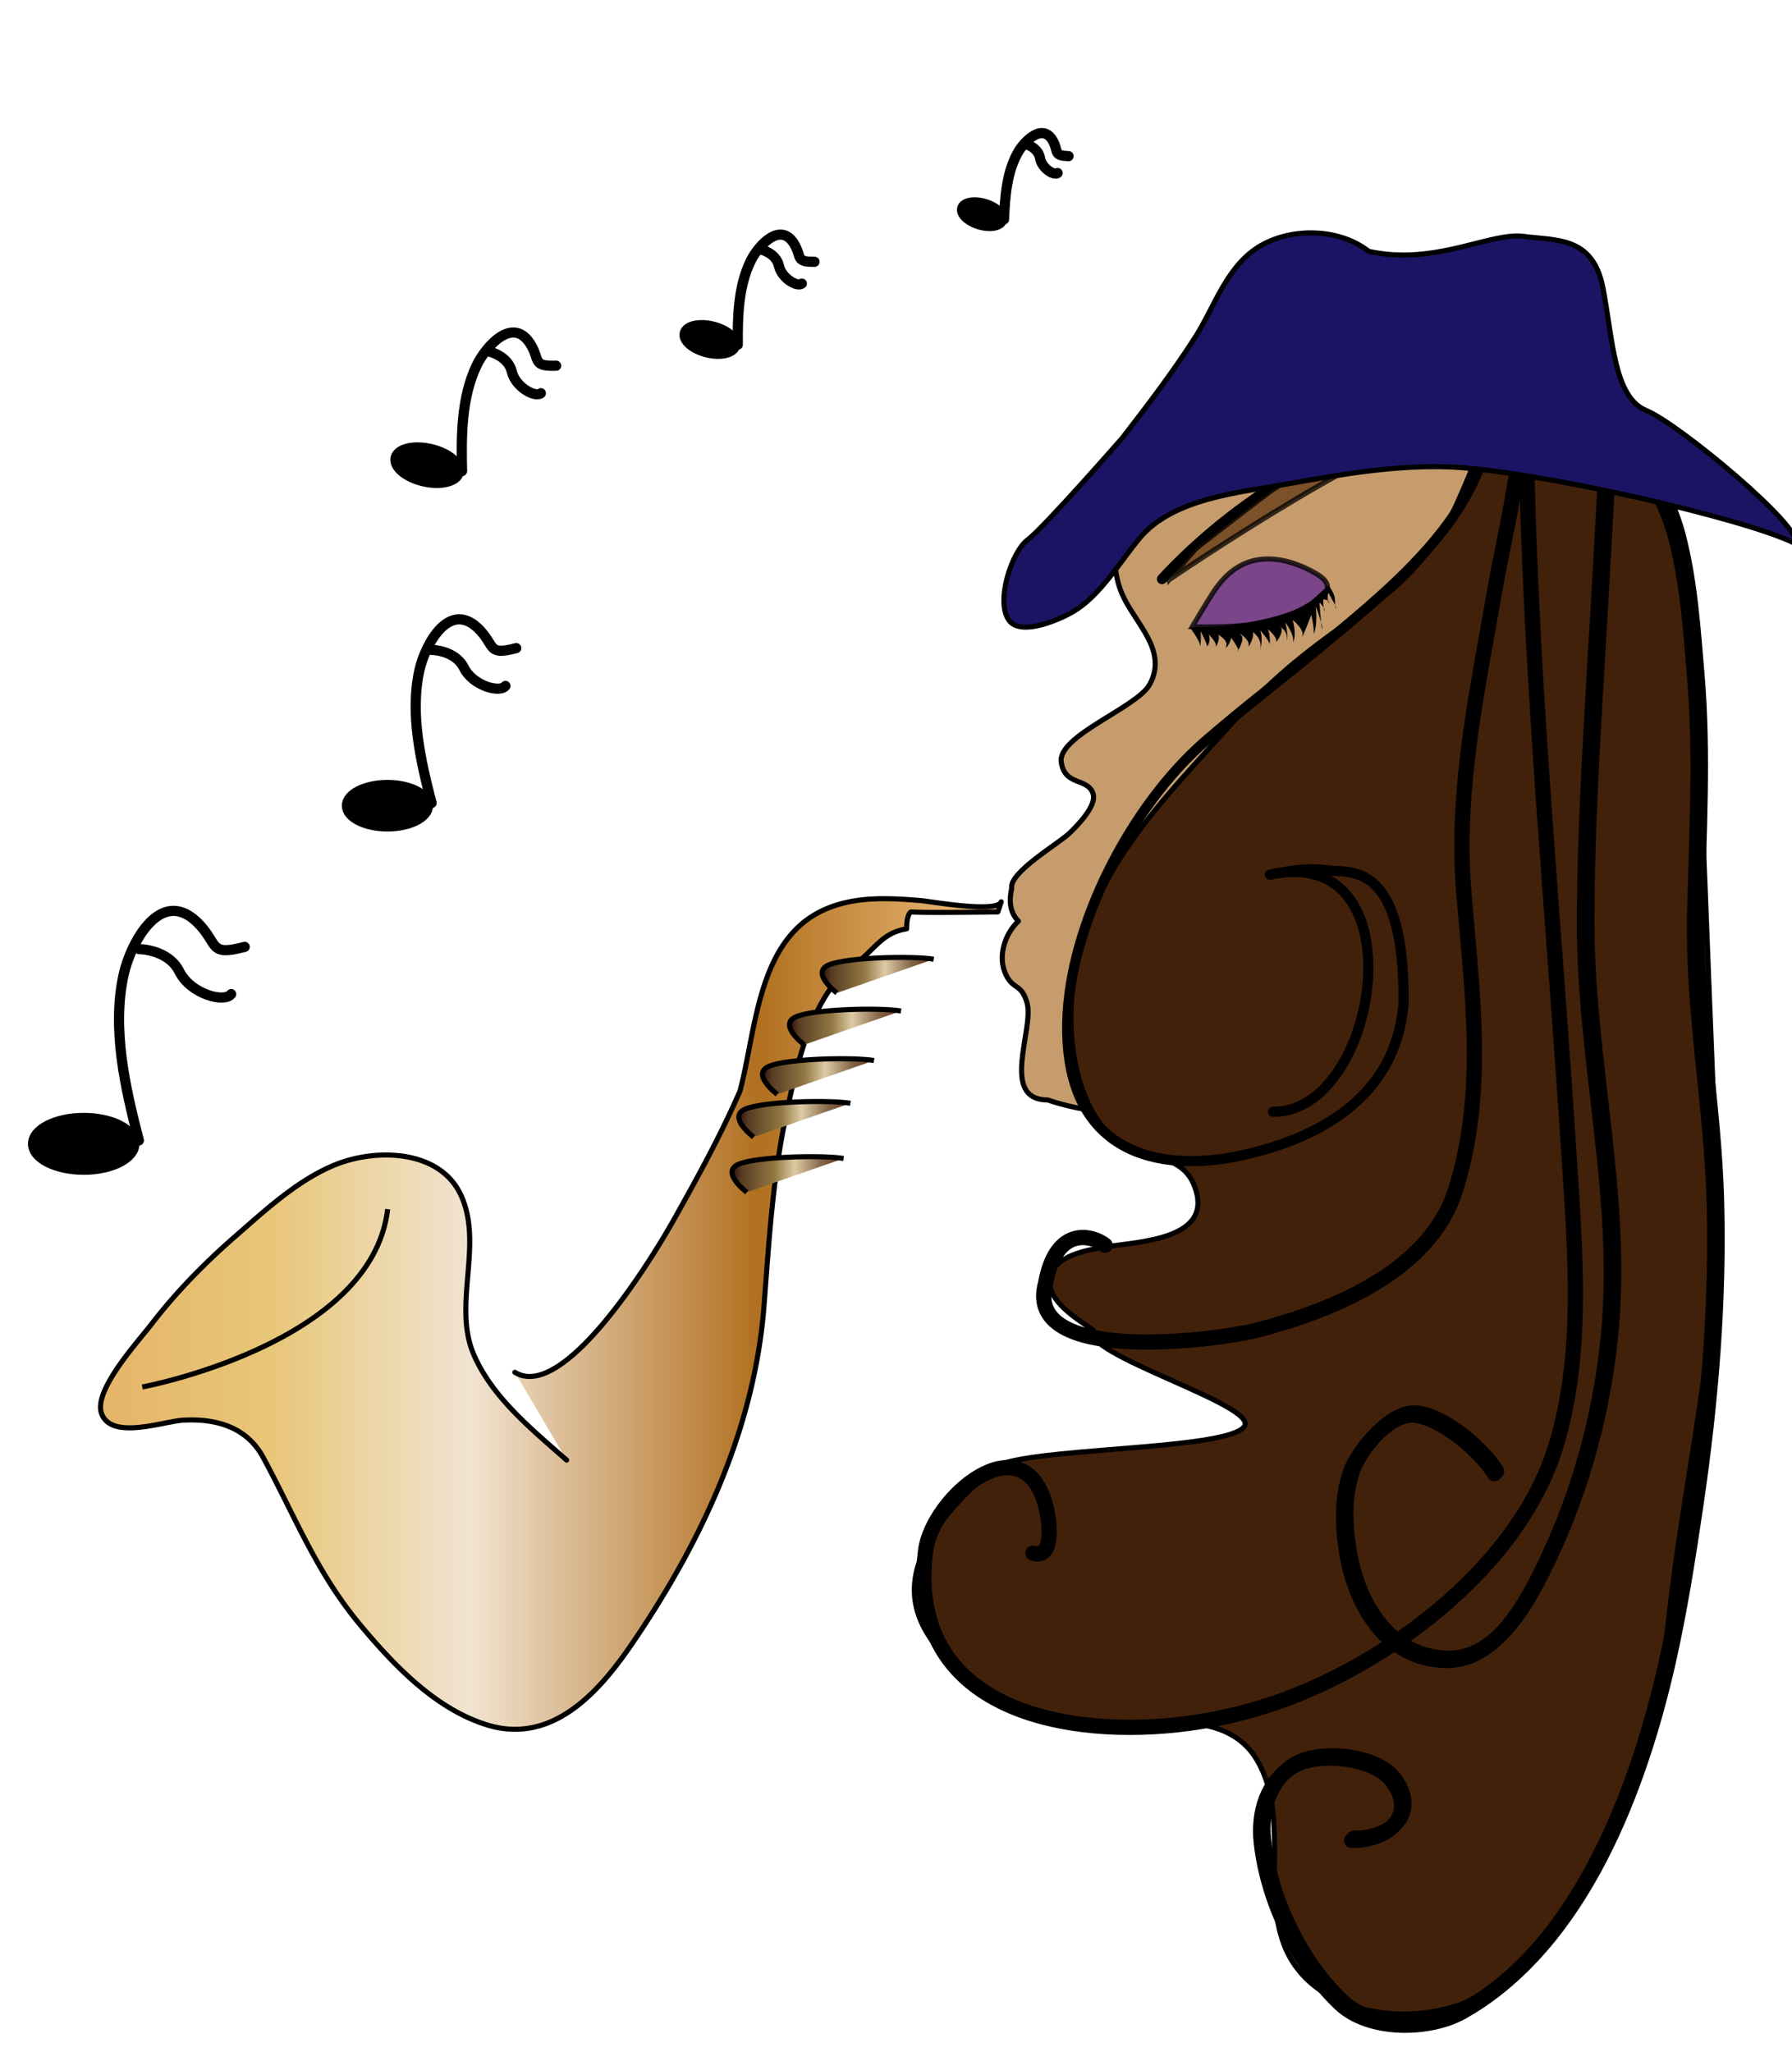 <svg xmlns="http://www.w3.org/2000/svg" height="403.43" viewBox="0 0 352.289 403.433" width="352.29"><switch><g><path stroke-linejoin="round" d="M225.02 124.22c1.893 3.249 3.089 6.63.955 10.412-2.554 4.526-18.133 10.051-17.344 15.23.732 4.804 5.218 2.949 6.268 6.229.75 2.341-3.196 6.342-4.699 7.763-2.243 2.121-11.87 7.696-11.308 10.806-.549 2.341-.401 4.767 1.319 6.44-2.758 2.597-4.177 7.164-2.383 10.685 1.48 2.905 3.021 1.561 4.094 5.474 1.393 5.082-5.453 19.001 4.054 19.001 0 0 21.394 7.968 40.87-3.098s31.87-46.477 30.985-49.576 18.148-74.806 15.05-82.331-14.607-16.377-14.607-16.377l-36.297 7.525-11.951 11.066c-7.82 7.241-13.758 23.204-9.466 33.24 1.07 2.52 2.98 4.99 4.46 7.53z" stroke="#000" stroke-linecap="round" stroke-miterlimit="10" fill="#C69C6D"/><path stroke="#000" stroke-miterlimit="10" d="M296.06 69.851c-1.348 9.606-5.549 19.969-9.486 28.827-4.021 9.046-10.433 16.11-18.6 21.632-9.381 6.345-17.198 12.338-24.814 20.823-15.527 17.299-31.553 32.264-32.591 57.209-.346 8.314 1.651 19.574 8.261 25.354 4.664 4.08 13.119 2.736 15.803 9.051 4.709 11.077-10.891 11.324-17.338 12.425-3.582.613-10.213 1.66-10.899 6.209-.663 4.392 5.429 7.992 8.382 10.054-2.544 4.804 32.725 14.822 29.858 19.006-3.395 4.959-45.046 3.981-49.755 8.403-8.51 7.991-20.015 19.247-12.924 31.736 5.022 8.845 16.91 16.789 26.909 18.346 11.479 1.786 31.124-5.199 38.302 7.21 6.34 10.957.953 24.896 5.25 36.192 5.83 15.327 28.943 17.084 40.892 8.601 15.172-10.771 23.701-29.835 29.699-46.882 3.625-10.305 4.414-21.113 5.765-31.875 1.771-14.104 4.398-28.078 6.273-42.167 2.71-20.369 2.397-40.265 1.542-60.72-.937-22.404-1.649-44.806-2.87-67.202-.821-15.055-.749-32.729-7.119-46.672-3.605-7.891-11.089-15.496-18.613-19.806-3.82-2.172-7.87-3.955-11.93-5.741z" fill="#42210B"/><path stroke-linejoin="round" d="M228.43 113.85s26.123-29.686 55.81-29.092c3.179-.374 7.665-1.15 8.788-4.649.155 19.836-19.051 35.125-32.674 46.47-7.763 6.464-15.875 12.596-23.49 19.227-14.422 12.558-26.611 35.963-27.046 55.105-.59 25.968 18.001 29.805 34.231 26.263 16.23-3.541 30.395-12.099 31.87-29.805.295-28.624-10.918-25.674-15.05-26.264-4.13-.589-8.554.294-11.209.885 29.563-6.572 21.566 46.815.602 46.604" stroke="#000" stroke-linecap="round" stroke-miterlimit="10" stroke-width="2" fill="none"/><path opacity=".78" stroke="#000" stroke-miterlimit="10" d="M260.96 115.32c-.055-.775-.631-1.572-1.985-2.389-4.554-2.751-10.605-4.479-15.65-1.407-2.044 1.245-3.563 3.035-4.815 4.933-1.28 1.941-4.127 6.772-4.127 6.772s16.563.717 22.817-3.589c1.98-1.37 3.86-2.81 3.75-4.31z" fill="#662D91"/><path d="M233.89 123.28c.31.49 1.148 1.646 1.414 2.159.266.512.735 1.226.648 1.826.222-1.534.076-3.181.076-3.181s1.364 2.671 1.247 3.032c.601-.609.645-1.967.281-2.391-.362-.423 1.576 1.409 1.467 2.195s1.172-1.834.295-2.277 2.239 1.024 1.759 2.355 1.793-1.903.701-2.515c-1.092-.612 2.118 3.088 1.621 3.57-.496.481 1.548-2.34.586-3.199s1.753.885 1.48 1.96c-.273 1.076 1.503-2.025.666-2.821-1.174-.293 2.703.934 1.436 4.364.917-2.695.172-4.429.172-4.429s2.201 2.422 1.837 3.042c.26-1.886-.303-3.253-.303-3.253s1.759 1.504 1.612 2.294c-.147.79 1.723-2.167.881-2.652-.841-.486 1.697.39 1.169 2.692.445-.939-.256-3.684-.256-3.684s1.889 2.456 1.512 4.007c.783-1.789-.07-4.479-.07-4.479s2.246 1.759 1.919 3.072c-.325 1.313 1.748-4.064 1.748-4.064s.671 2.826.434 3.858c.895-1.841.436-5.58.436-5.58s1.409 3.786 1.287 4.458c-.025.143-.104-.288-.108-.311-.097-.466-.114-.96-.16-1.433-.111-1.15-.203-2.301-.289-3.453.382.404 1.114 1.149.97 1.744-.249-.787-.186-1.667-.243-2.483.017.242 1.312.18 1.175.841-.463-.462-.194-1.558-.224-2.142.258.42.483.865.713 1.302.282.537.952 1.442.876 2.074-.321-.894-.081-1.918-.401-2.798-.192-.53-.652-1.391-1.052-1.77-1.453.938-2.561 2.355-4.035 3.298-1.593 1.018-3.341 1.756-5.15 2.31-3.683 1.128-7.613 1.819-11.442 2.222a46.15 46.15 0 01-3.526.226c-.581.016-1.162.022-1.743.023-.15 0-1.36.1-1.43-.01z"/><path stroke-linejoin="round" d="M266.18 361.41c7.225.123 12.927-5.009 7.943-11.695-3.537-4.744-14.642-5.747-19.36-2.949-5.262 3.119-6.996 9.268-6.36 15.021 1.265 11.461 7.121 23.704 15.455 31.661 5.783 5.521 17.526 5.291 23.953 1.714 23.249-12.944 34.618-44.031 40.128-68.369 2.319-10.241 3.934-20.629 5.462-31.013 2.928-19.891 4.617-40.021 4.04-60.137-.54-18.886-4.282-37.653-3.829-56.565.371-15.501 1.298-30.943-.01-46.423-.765-9.045-1.362-18.198-3.609-27.027-2.308-9.075-7.569-15.913-11.3-24.295.123.275-2.175 6.083-2.313 7.062-.398 2.831-.353 5.773-.504 8.622-.383 7.177-.794 14.354-1.203 21.529-1.189 20.851-2.684 41.754-2.72 62.647-.046 26.692 7.205 53.536 4.782 80.14-1.405 15.424-5.479 30.874-12.122 44.882-3.652 7.699-9.774 19.964-19.889 19.812-11.646-.175-17.781-10.809-19.489-20.998-.864-5.149-1.073-11.064.71-16.049 1.439-4.023 7.424-11.547 12.444-11.179 5.492.403 13.421 7.352 15.827 11.493" stroke="#000" stroke-linecap="round" stroke-miterlimit="10" stroke-width="3" fill="none"/><path stroke-linejoin="round" d="M265.73 361.85c7.225.122 12.927-5.01 7.943-11.695-3.537-4.745-14.642-5.748-19.36-2.95-5.263 3.119-6.996 9.268-6.36 15.022 1.265 11.46 7.121 23.703 15.454 31.66 5.783 5.521 17.527 5.291 23.953 1.714 23.249-12.943 34.619-44.03 40.128-68.369 2.318-10.241 3.934-20.629 5.462-31.012 2.928-19.892 4.617-40.021 4.04-60.138-.541-18.886-4.282-37.653-3.829-56.565.371-15.501 1.298-30.942-.009-46.423-.765-9.045-1.363-18.197-3.61-27.027-2.308-9.075-7.569-15.913-11.3-24.295.123.275-2.175 6.083-2.313 7.062-.398 2.83-.353 5.773-.504 8.622-.383 7.178-.793 14.354-1.203 21.53-1.188 20.851-2.684 41.754-2.72 62.647-.046 26.692 7.205 53.536 4.782 80.14-1.405 15.423-5.479 30.875-12.122 44.881-3.652 7.699-9.774 19.964-19.889 19.812-11.645-.175-17.781-10.809-19.489-20.998-.864-5.148-1.073-11.063.71-16.049 1.439-4.023 7.424-11.547 12.444-11.179 5.493.403 13.421 7.353 15.827 11.493" stroke="#000" stroke-linecap="round" stroke-miterlimit="10" stroke-width="3" fill="none"/><linearGradient id="a" y2="258.35" gradientUnits="userSpaceOnUse" x2="196.83" y1="258.35" x1="19.756"><stop stop-color="#E5B56A" offset=".006"/><stop stop-color="#E8C677" offset=".185"/><stop stop-color="#F1E3D1" offset=".41"/><stop stop-color="#B17020" offset=".73"/><stop stop-color="#E4B26E" offset=".949"/></linearGradient><path stroke-linejoin="round" d="M111.4 287.08c-5.88-5.203-12.588-10.645-16.639-17.566a28.911 28.911 0 01-1.665-3.291c-4.147-9.726 2.023-21.675-2.524-31.331-4.187-8.895-16.699-9.169-24.775-5.848-7.303 3.004-13.563 8.821-19.445 13.948-6.096 5.313-11.71 11.02-16.642 17.443-2.399 3.125-11.292 12.815-9.785 17.372 1.812 5.469 12.244 1.622 16.114 1.412 6.4-.344 12.439 1.318 15.675 7.292 6.384 11.787 10.398 22.526 19.137 33.006 6.6 7.917 14.829 16.544 24.966 19.641 12.539 3.83 21.685-6.132 28.199-15.64 13.66-19.935 24.298-42.393 26.18-66.766.951-12.315 1.672-24.703 4.211-36.818 1.924-9.181 4.721-23.018 12.321-29.352 5.312-3.541 6.197-7.082 11.509-7.967 0-3.099.885-3.32.885-3.32 2.656.221 17.042 0 17.042 0l.664-1.991c-.833 2.28-13.956-.087-15.9-.248-6.754-.558-13.914-.901-20.084 2.398-11.934 6.381-12.274 23.376-15.362 35.031-3.766 8.655-8.292 16.917-12.908 25.144-5.413 9.646-22.061 35.94-31.356 30.186" stroke="#000" stroke-linecap="round" stroke-miterlimit="10" fill="url(#a)"/><path stroke="#000" stroke-miterlimit="10" d="M27.963 272.7s45.149-8.41 48.248-34.968" fill="none"/><g stroke="#000" stroke-miterlimit="10"><linearGradient id="b" y2="230.91" gradientUnits="userSpaceOnUse" x2="165.85" y1="230.91" x1="143.92"><stop stop-color="#301012" offset=".006"/><stop stop-color="#573C22" offset=".084"/><stop stop-color="#937843" offset=".382"/><stop stop-color="#DECBA6" offset=".562"/><stop stop-color="#8C6F50" offset=".779"/><stop stop-color="#836546" offset=".803"/><stop stop-color="#6D3D24" offset=".955"/></linearGradient><path d="M146.81 234.41s-5.312-3.984-1.549-5.533 16.82-1.771 20.583-1.106" fill="url(#b)"/><linearGradient id="c" y2="220.07" gradientUnits="userSpaceOnUse" x2="167.17" y1="220.07" x1="145.24"><stop stop-color="#301012" offset=".006"/><stop stop-color="#573C22" offset=".084"/><stop stop-color="#937843" offset=".382"/><stop stop-color="#DECBA6" offset=".562"/><stop stop-color="#8C6F50" offset=".779"/><stop stop-color="#836546" offset=".803"/><stop stop-color="#6D3D24" offset=".955"/></linearGradient><path d="M148.14 223.56s-5.312-3.984-1.549-5.533c3.762-1.549 16.82-1.771 20.583-1.106" fill="url(#c)"/><linearGradient id="d" y2="211.66" gradientUnits="userSpaceOnUse" x2="171.82" y1="211.66" x1="149.89"><stop stop-color="#301012" offset=".006"/><stop stop-color="#573C22" offset=".084"/><stop stop-color="#937843" offset=".382"/><stop stop-color="#DECBA6" offset=".562"/><stop stop-color="#8C6F50" offset=".779"/><stop stop-color="#836546" offset=".803"/><stop stop-color="#6D3D24" offset=".955"/></linearGradient><path d="M152.79 215.15s-5.312-3.984-1.549-5.533 16.82-1.771 20.583-1.106" fill="url(#d)"/><linearGradient id="e" y2="201.92" gradientUnits="userSpaceOnUse" x2="177.13" y1="201.92" x1="155.2"><stop stop-color="#301012" offset=".006"/><stop stop-color="#573C22" offset=".084"/><stop stop-color="#937843" offset=".382"/><stop stop-color="#DECBA6" offset=".562"/><stop stop-color="#8C6F50" offset=".779"/><stop stop-color="#836546" offset=".803"/><stop stop-color="#6D3D24" offset=".955"/></linearGradient><path d="M158.1 205.41s-5.312-3.984-1.549-5.533c3.762-1.549 16.82-1.771 20.583-1.106" fill="url(#e)"/><linearGradient id="f" y2="191.74" gradientUnits="userSpaceOnUse" x2="183.55" y1="191.74" x1="161.62"><stop stop-color="#301012" offset=".006"/><stop stop-color="#573C22" offset=".084"/><stop stop-color="#937843" offset=".382"/><stop stop-color="#DECBA6" offset=".562"/><stop stop-color="#8C6F50" offset=".779"/><stop stop-color="#836546" offset=".803"/><stop stop-color="#6D3D24" offset=".955"/></linearGradient><path d="M164.52 195.23s-5.312-3.984-1.549-5.533 16.82-1.771 20.583-1.106" fill="url(#f)"/></g><path opacity=".75" stroke="#000" stroke-miterlimit="10" d="M229.81 114.01s48.026-32.755 55.551-28.771c-15.05-3.32-34.969 10.845-34.969 10.845l-15.271 11.73-5.31 6.2z" fill="#603813"/><path stroke-linejoin="round" d="M203.09 305.38c4.461 1.247 3.096-7.093 2.469-9.407-4.508-16.653-22.279-1.519-23.596 8.911-3.955 31.324 27.893 37.226 51.894 33.919 6.478-.892 13.13-2.538 19.254-4.854 21.491-8.126 45.461-26.515 52.6-49.135 5.8-18.38 3.929-39.026 2.723-57.959-2.816-44.234-7.158-88.51-8.233-132.85-.183-7.509-2.444-19.78 2.237-26.294-4.212 5.802-2.954 13.753-3.666 20.472-1.015 9.579-3.4 19.161-5.049 28.657-3.35 19.294-7.554 38.504-5.977 58.204 1.585 19.806 4.521 39.688-1.652 59.06-5.072 15.915-24.196 23.567-38.742 27.361-8.145 2.125-46.389 7.083-41.785-9.206 2.125-11.687 9.561-9.207 11.686-7.437" stroke="#000" stroke-linecap="round" stroke-miterlimit="10" stroke-width="3" fill="none"/><path stroke="#000" stroke-miterlimit="10" d="M212.68 119.1c-.42.322-.85.625-1.29.903-2.541 1.611-10.535 5.212-12.979 2.027-2.823-3.679.549-13.645 3.61-15.898 3.062-2.253 18.632-20.047 18.632-20.047 4.937-6.383 9.889-12.882 14.246-19.676 3.709-5.782 5.932-13.227 11.764-17.353 6.216-4.398 16.352-4.432 22.406.354 12.956 2.897 23.92-3.792 30.422-2.936 6.501.855 13.668-.044 15.636 10.136 1.968 10.179 2.107 21.474 8.538 24.11 6.43 2.635 31.151 23.239 29.253 26.133-10.487-5.175-51.774-14.401-67.793-15.045-10.574-.425-21.419 1.434-31.786 3.297-9.487 1.706-22.742 2.809-29.306 10.714-3.52 4.25-6.92 9.89-11.35 13.28z" fill="#1B1464"/><g stroke-linejoin="round" stroke="#000" stroke-linecap="round" stroke-miterlimit="10" stroke-width="2"><ellipse cx="16.455" rx="9.959" cy="224.89" ry="5.09"/><path d="M27.299 224.23c-2.677-10.321-5.346-21.922-3.003-32.577 1.407-6.395 7.521-17.881 15.002-9.772 3.575 3.874 1.889 6.123 8.806 4.283" fill="none"/><path d="M27.299 186.6s5.754 0 7.967 4.426 8.853 6.197 10.181 4.426" fill="none"/></g><g stroke-linejoin="round" stroke="#000" stroke-linecap="round" stroke-miterlimit="10" stroke-width="2"><ellipse cx="76.167" rx="7.968" cy="158.41" ry="4.073"/><path d="M84.842 157.88c-2.141-8.257-4.277-17.539-2.402-26.062 1.125-5.115 6.017-14.305 12.001-7.818 2.86 3.099 1.511 4.898 7.044 3.426" fill="none"/><path d="M84.842 127.78s4.604 0 6.375 3.541 7.082 4.957 8.145 3.541" fill="none"/></g><g stroke-linejoin="round" stroke="#000" stroke-linecap="round" stroke-miterlimit="10" stroke-width="2"><ellipse cx="83.98" cy="91.45" rx="6.374" transform="scale(-1) rotate(13.109 795.954 -730.919)" ry="3.258"/><path d="M90.836 92.611c-.169-6.822-.15-14.442 2.857-20.743 1.805-3.781 7.284-10.054 10.77-3.913 1.666 2.934.289 4.091 4.867 3.948" fill="none"/><path d="M96.297 69.159s3.587.835 4.325 3.916c.737 3.081 4.618 5.147 5.703 4.237" fill="none"/></g><g stroke-linejoin="round" stroke="#000" stroke-linecap="round" stroke-miterlimit="10" stroke-width="2"><ellipse cx="139.57" cy="66.748" rx="5.099" transform="rotate(-165.883 139.565 66.746)" ry="2.606"/><path d="M145.04 67.773c-.039-5.459.084-11.555 2.579-16.552 1.498-2.999 5.968-7.939 8.67-2.978 1.291 2.371.173 3.276 3.836 3.227" fill="none"/><path d="M149.73 49.091s2.857.718 3.403 3.192c.546 2.476 3.623 4.183 4.502 3.471" fill="none"/></g><g stroke-linejoin="round" stroke="#000" stroke-linecap="round" stroke-miterlimit="10" stroke-width="2"><ellipse cx="193.05" cy="42.104" rx="4.08" transform="scale(-1) rotate(16.913 283.221 -1298.553)" ry="2.086"/><path d="M197.38 43.136c.183-4.363.519-9.229 2.707-13.125 1.314-2.337 5.079-6.109 7.044-2.04.938 1.944.011 2.625 2.94 2.728" fill="none"/><path d="M201.86 28.394s2.254.686 2.595 2.684c.34 1.998 2.729 3.483 3.461 2.947" fill="none"/></g></g></switch></svg>